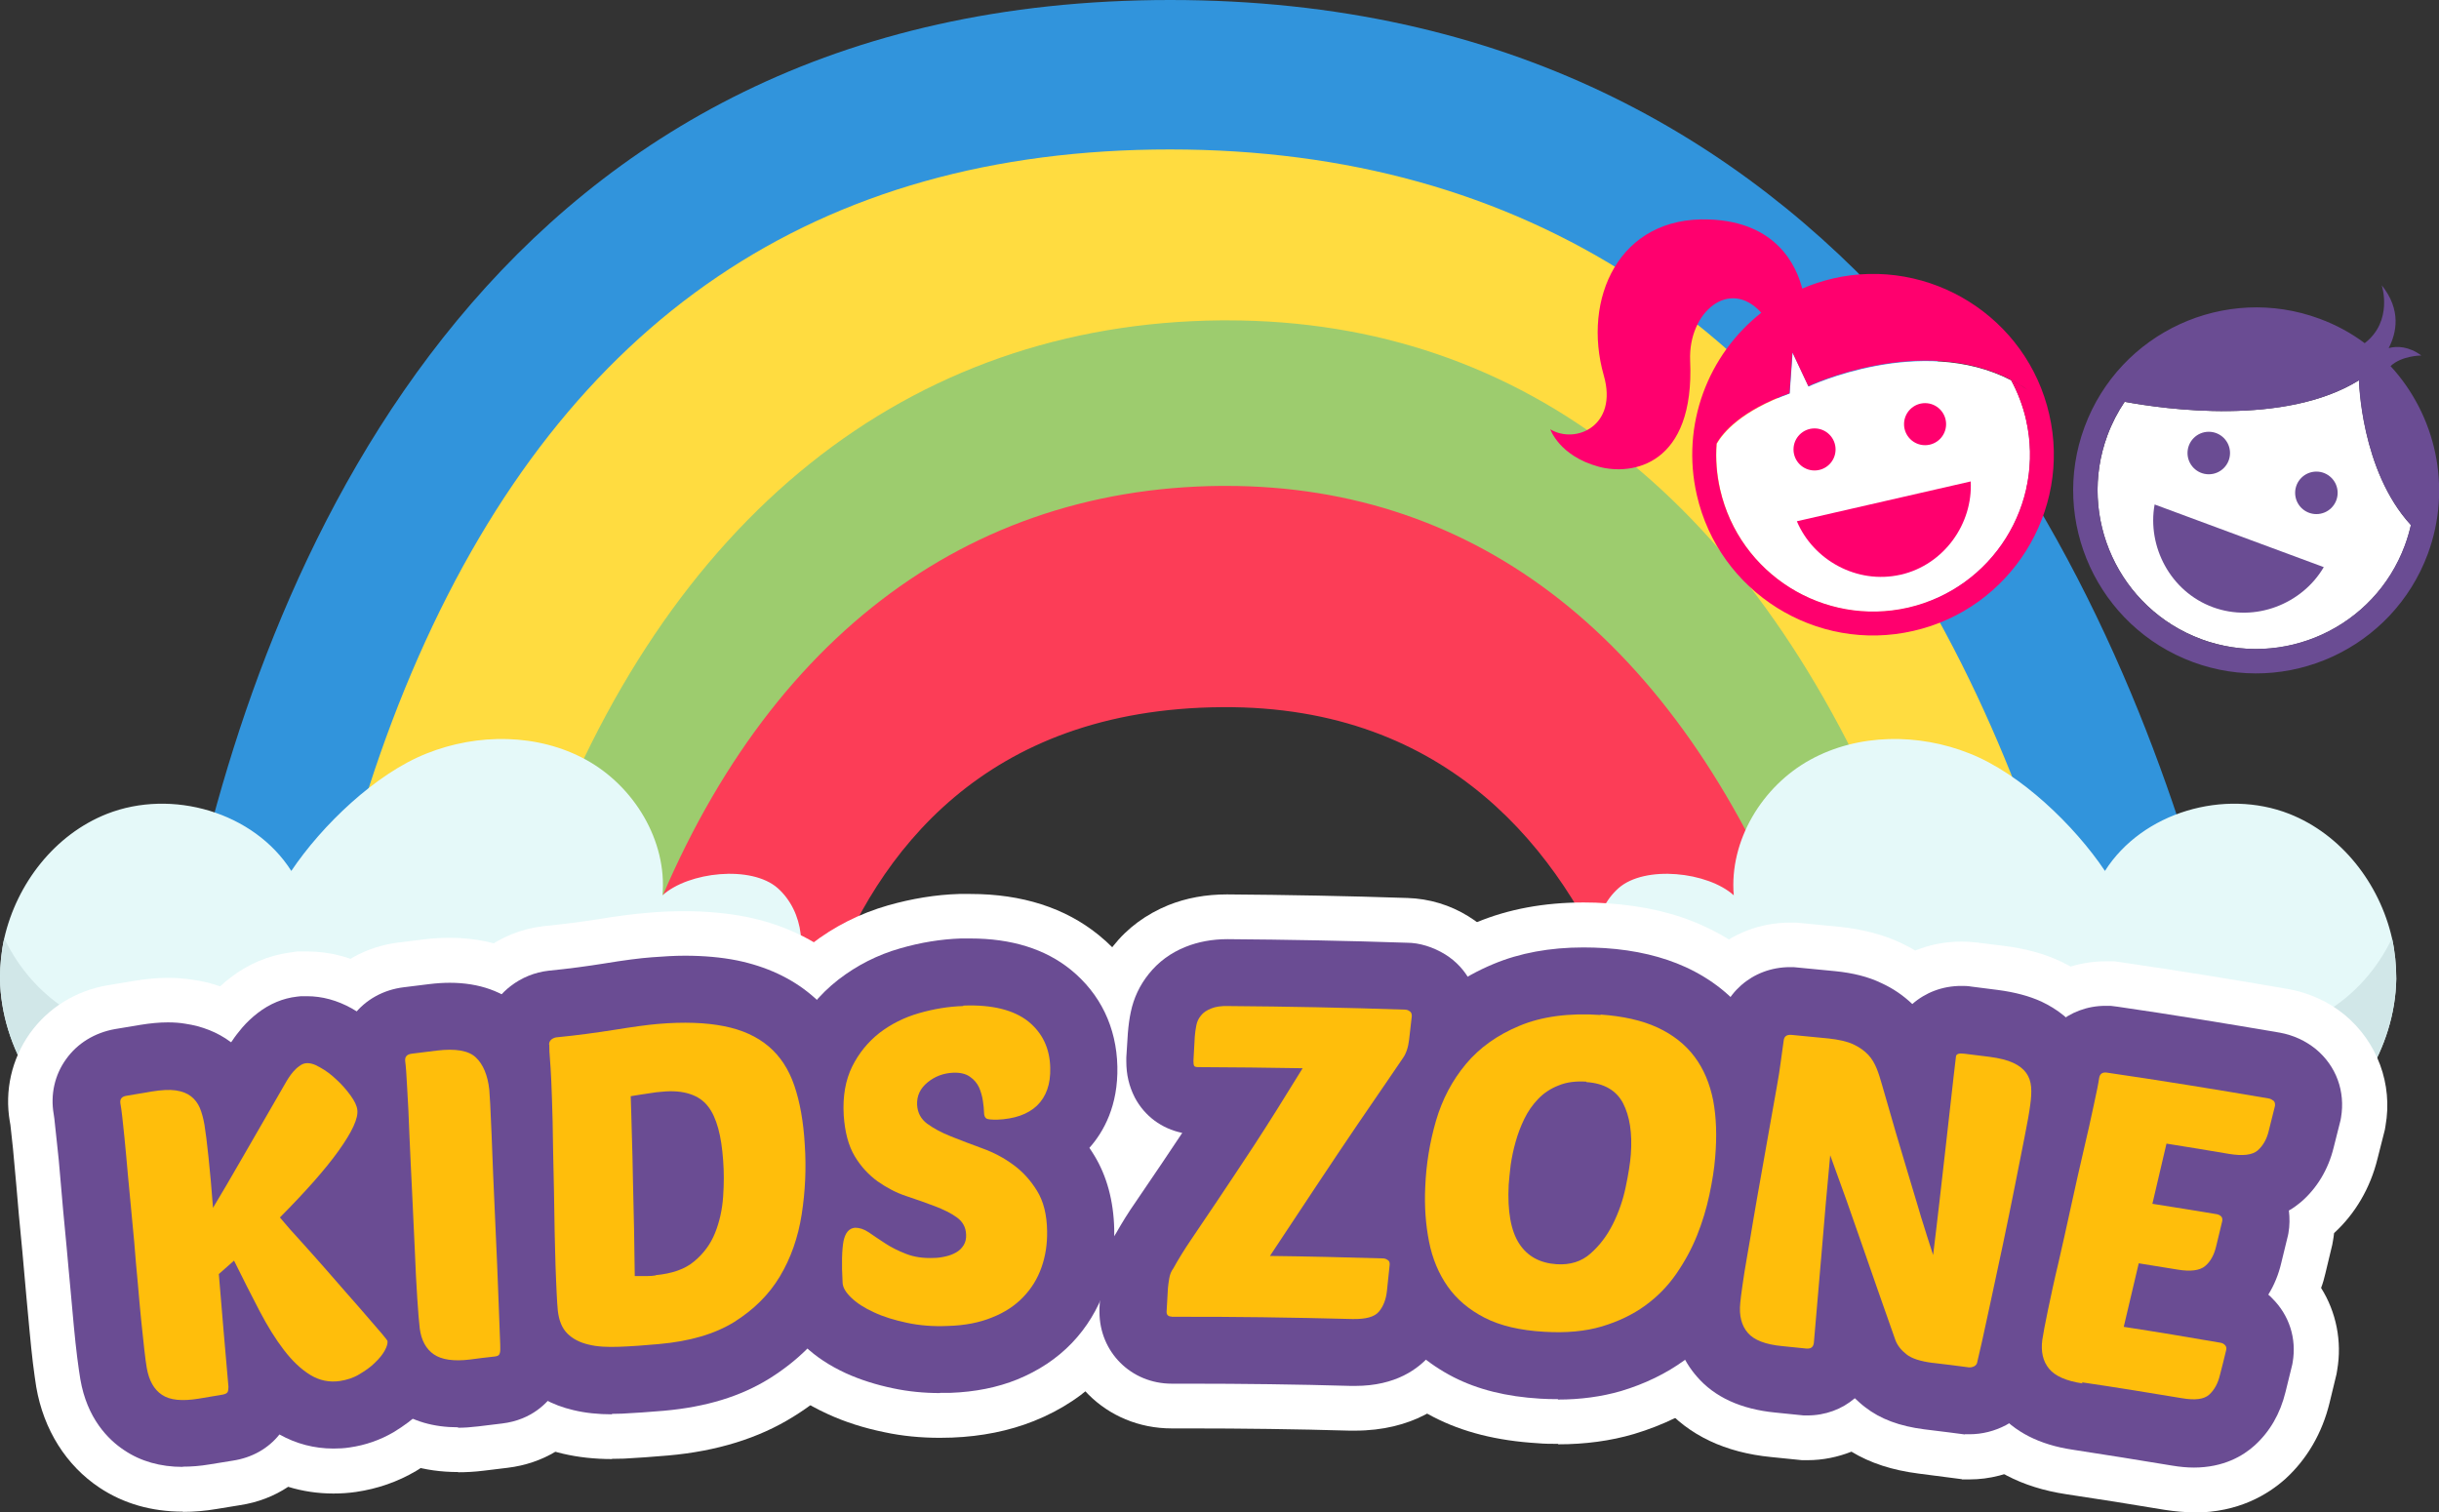 <?xml version="1.0" encoding="UTF-8"?>
<svg id="Layer_2" data-name="Layer 2" xmlns="http://www.w3.org/2000/svg" viewBox="0 0 109.01 67.6">
  <rect x="0" y="0" width="109.01" height="67.6" fill="#333333" stroke="none"/>
  <defs>
    <style>
      .cls-1 {
        fill: #6a4c93;
      }

      .cls-2 {
        fill: #ffdc40;
      }

      .cls-3 {
        fill: #fff;
      }

      .cls-4 {
        fill: none;
      }

      .cls-5 {
        fill: #e5f9f9;
      }

      .cls-6 {
        fill: #fc3d57;
      }

      .cls-7 {
        fill: #3194dc;
      }

      .cls-8 {
        fill: #9dcc6e;
      }

      .cls-9 {
        fill: #ff006e;
      }

      .cls-10 {
        fill: #ffbe0b;
      }

      .cls-11 {
        fill: #d1e7e8;
      }
    </style>
  </defs>
  <g id="Layer_1-2" data-name="Layer 1">
    <g>
      <g>
        <path class="cls-7" d="M31.86,40.58c3.15-7.31,9.58-14.81,22.78-14.9,12.64-.08,19.26,7.57,22.7,14.9h21.22C94.12,24.67,82.4,0,52.3,0S11.99,24.67,8.55,40.58h23.31Z"/>
        <path class="cls-2" d="M25.09,40.58c.39-1.11.83-2.24,1.34-3.38,5.25-11.64,15.25-18.09,28.16-18.18h.24c12.27,0,21.81,6.06,27.58,17.54.69,1.36,1.27,2.71,1.77,4.03h7.81c-1.05-3.43-2.45-7.2-4.33-10.94-7.67-15.24-19.58-22.97-35.37-22.97s-26.94,7.62-33.58,22.66c-1.7,3.85-2.89,7.74-3.73,11.26h10.11Z"/>
        <path class="cls-8" d="M33.9,40.58c2.55-6.88,8.2-14.52,20.74-14.61,12.01-.08,17.88,7.73,20.72,14.61h10.38c-.31-.88-.64-1.77-1-2.67-6.26-15.44-16.6-23.59-29.89-23.59h-.27c-13.99.12-24.84,8.8-30.52,24.45-.22.6-.43,1.2-.62,1.8h10.46Z"/>
        <path class="cls-6" d="M37.02,44.01c2.16-5.84,6.96-12.33,17.61-12.4,10.2-.07,15.18,6.56,17.59,12.4h8.81c-.27-.75-.54-1.5-.85-2.26-5.31-13.11-14.09-20.03-25.38-20.03h-.23c-11.88.1-21.09,7.47-25.92,20.77-.19.51-.36,1.02-.53,1.53h8.89Z"/>
        <g>
          <g>
            <path class="cls-5" d="M38.61,52.26c-1.97,1-4.85.79-6.88-.08-.81,3.89-4.55,6.95-8.51,6.98-3.97.04-8.65-3.31-9.52-7.18-2.92,1.08-6.33.93-9.04-.61C1.96,49.84.05,46.87,0,43.75c0-.61.06-1.22.19-1.81H.19c.56-2.45,2.26-4.64,4.59-5.56,2.9-1.14,6.57-.08,8.24,2.55,1.37-2.04,3.77-4.35,6.05-5.25,2.28-.91,4.97-.9,7.12.28,2.15,1.18,3.63,3.62,3.42,6.06,1.16-1.05,3.97-1.36,5.15-.32,1.17,1.04,1.4,2.99.49,4.27,1.42-.9,3.83-.05,5.17,1.34.43.44.75.94.89,1.45.59,2.13-.73,4.49-2.69,5.49Z"/>
            <path class="cls-11" d="M38.61,52.26c-1.97,1-4.85.79-6.88-.08-.81,3.89-4.55,6.95-8.51,6.98-3.97.04-8.65-3.31-9.52-7.18-2.92,1.08-6.33.93-9.04-.61C1.96,49.84.05,46.87,0,43.75c0-.61.06-1.22.19-1.81.65,1.36,1.68,2.54,2.99,3.31,3.1,1.82,7.44,1.13,9.83-1.55-.04,2.65.84,5.37,2.73,7.22,1.89,1.85,4.85,2.66,7.31,1.69,2.31-.92,3.91-3.55,3.44-5.96.35,1.02,1.33,1.82,2.4,1.92,1.24.12,2.5-.68,2.91-1.85-.04,1.93,2.08,3.43,4,3.19,1.92-.24,3.47-1.8,4.24-3.58.15-.33.27-.67.37-1.01.43.44.75.94.89,1.45.59,2.13-.73,4.49-2.69,5.49Z"/>
          </g>
          <g>
            <path class="cls-5" d="M68.49,52.26c1.97,1,4.85.79,6.88-.08.81,3.89,4.55,6.95,8.51,6.98,3.97.04,8.65-3.31,9.52-7.18,2.92,1.08,6.33.93,9.04-.61,2.71-1.54,4.61-4.51,4.66-7.62,0-.61-.06-1.22-.19-1.81h0c-.56-2.45-2.26-4.64-4.59-5.56-2.9-1.14-6.57-.08-8.24,2.55-1.37-2.04-3.77-4.35-6.05-5.25-2.28-.91-4.97-.9-7.12.28s-3.63,3.62-3.42,6.06c-1.16-1.05-3.97-1.36-5.15-.32-1.17,1.04-1.4,2.99-.49,4.27-1.42-.9-3.83-.05-5.17,1.34-.43.44-.75.94-.89,1.45-.59,2.13.73,4.49,2.69,5.49Z"/>
            <path class="cls-11" d="M68.49,52.26c1.97,1,4.85.79,6.88-.08.81,3.89,4.55,6.95,8.51,6.98,3.97.04,8.65-3.31,9.52-7.18,2.92,1.08,6.33.93,9.04-.61,2.71-1.54,4.61-4.51,4.66-7.62,0-.61-.06-1.22-.19-1.81-.65,1.36-1.68,2.54-2.99,3.31-3.1,1.82-7.44,1.13-9.83-1.55.04,2.65-.84,5.37-2.73,7.22-1.89,1.85-4.85,2.66-7.31,1.69-2.31-.92-3.91-3.55-3.44-5.96-.35,1.02-1.33,1.82-2.4,1.92-1.24.12-2.5-.68-2.91-1.85.04,1.93-2.08,3.43-4,3.19-1.92-.24-3.47-1.8-4.24-3.58-.15-.33-.27-.67-.37-1.01-.43.44-.75.94-.89,1.45-.59,2.13.73,4.49,2.69,5.49Z"/>
          </g>
        </g>
      </g>
      <g>
        <g>
          <path class="cls-3" d="M8.17,67.57c-1.4,0-2.65-.36-3.72-1.07-1.49-.99-2.5-2.59-2.83-4.5-.04-.25-.09-.6-.15-1.08-.05-.42-.1-.9-.15-1.44,0,0-.27-2.89-.32-3.53-.12-1.21-.21-2.21-.27-2.96-.06-.69-.11-1.24-.15-1.65l-.1-.92c-.01-.1-.02-.19-.04-.28-.24-1.39.08-2.79.89-3.94.82-1.15,2.06-1.92,3.49-2.16l1.14-.19c.54-.09,1.05-.14,1.55-.14.37,0,.73.03,1.08.08.43.06.85.16,1.25.3.15-.14.3-.27.46-.39.79-.61,1.7-.99,2.64-1.12l.34-.05h.45c1.01,0,2.01.26,2.97.79.63.35,1.22.78,1.76,1.29.48.45.9.93,1.26,1.42.66.9,1.08,1.9,1.21,2.92.29,2.21-.76,4.03-1.72,5.37-.02.02-.03.04-.05.07l1.06,1.21c.3.34.53.62.71.83.38.45,1.17,1.39,1.36,2.88.16,1.21-.09,2.4-.75,3.55-.35.61-.8,1.18-1.35,1.7-.45.43-.99.83-1.59,1.19-.83.49-1.73.8-2.69.94-.34.05-.68.07-1.01.07-.69,0-1.37-.1-2.02-.3-.63.42-1.36.7-2.15.82l-1.04.17c-.52.09-1.03.13-1.51.13Z"/>
          <path class="cls-3" d="M20.47,65.8c-1.51,0-2.84-.4-3.95-1.18-1.49-1.04-2.46-2.68-2.71-4.61-.04-.32-.09-.87-.14-1.66-.04-.66-.08-1.41-.12-2.26-.04-.8-.08-1.64-.12-2.53-.05-.92-.09-1.79-.12-2.61-.03-.76-.06-1.43-.09-2.01-.02-.43-.04-.73-.06-.9-.18-1.39.2-2.79,1.06-3.9.87-1.12,2.14-1.83,3.59-2.01l1.14-.14c.4-.05.79-.07,1.16-.07,2.3,0,3.76.92,4.59,1.69.84.78,1.9,2.21,2.16,4.55.01.13.04.42.06.93.02.36.04.84.06,1.41l.07,1.77c.03.65.3,7.17.3,7.17.02.46.02.78.02.97h0c-.03,1.35-.51,2.34-.91,2.93-.84,1.26-2.19,2.08-3.77,2.27l-1.07.13c-.4.05-.78.07-1.14.07Z"/>
          <path class="cls-3" d="M27.36,65.22c-.78,0-1.52-.08-2.2-.24-1.29-.3-2.46-.94-3.36-1.85-.73-.73-1.64-2.03-1.85-4.04-.02-.23-.05-.58-.07-1.04-.02-.36-.03-.78-.05-1.28-.02-.5-.03-1.03-.04-1.62l-.1-4.88c-.02-.71-.03-1.26-.06-1.66-.02-.41-.04-.72-.05-.93-.02-.26-.03-.53-.04-.79v-.19s0-.19,0-.19c.06-1.59.81-3.06,2.06-4.02.77-.6,1.71-.98,2.69-1.09.89-.09,1.67-.19,2.37-.3.96-.16,1.72-.25,2.31-.3.56-.05,1.12-.07,1.64-.07.98,0,1.89.09,2.73.25,1.64.33,3.06,1,4.23,1.98,1.21,1.01,2.1,2.34,2.65,3.94.4,1.16.64,2.46.73,3.97.09,1.4.02,2.81-.19,4.18-.25,1.66-.8,3.19-1.62,4.57-.89,1.5-2.13,2.75-3.69,3.71-1.54.96-3.42,1.54-5.59,1.73-.71.06-1.37.11-1.97.14-.18,0-.37.01-.55.01Z"/>
          <path class="cls-3" d="M42.01,64.27c-.86,0-1.69-.08-2.48-.25-.93-.19-1.77-.46-2.53-.81-.95-.43-1.76-.97-2.41-1.6-1.49-1.42-1.87-2.96-1.93-4-.08-1.33-.03-2.3.14-3.14.11-.53.28-1.03.51-1.49-.33-.87-.53-1.83-.58-2.87-.1-1.72.21-3.3.91-4.7.63-1.27,1.51-2.35,2.61-3.2,1.03-.8,2.19-1.38,3.44-1.74,1.06-.3,2.13-.48,3.19-.51.16,0,.33,0,.49,0,2.31,0,4.24.62,5.74,1.84,1.77,1.44,2.78,3.51,2.83,5.84.03,1.38-.28,2.68-.89,3.79.47,1.04.73,2.21.76,3.48.03,1.18-.15,2.32-.54,3.4-.41,1.17-1.05,2.22-1.91,3.11-.87.91-1.92,1.61-3.15,2.1-1.1.44-2.34.69-3.66.74-.17,0-.35.01-.54.01Z"/>
          <path class="cls-3" d="M60.33,63.95c-2.4-.07-4.81-.1-7.2-.1h-.76c-2.95,0-5.23-2.3-5.23-5.21v-.13l.07-1.3v-.12c.03-.18.06-.41.1-.69.12-.82.41-1.62.86-2.32.27-.47.57-.96.93-1.49l.86-1.27c-.41-.38-.75-.82-1.02-1.32-.42-.82-.62-1.66-.62-2.56v-.14l.08-1.36c.03-.37.08-.74.16-1.11.2-.94.6-1.79,1.19-2.54.64-.81,1.47-1.42,2.47-1.83.8-.32,1.67-.48,2.62-.48,2.71.02,5.4.07,8.07.16.96.03,1.9.31,2.72.82,1.58.97,2.5,2.69,2.45,4.6v.21s-.15,1.25-.15,1.25c-.14,1.16-.5,2.17-1.08,3.05,0,0-1.32,1.92-1.64,2.4,1.24,1.02,1.95,2.57,1.88,4.25v.16s-.14,1.31-.14,1.31c-.14,1.37-.65,2.62-1.48,3.62-.83.99-2.34,2.14-4.92,2.14h-.23Z"/>
          <path class="cls-3" d="M69.63,64.54c-.3,0-.6,0-.92-.03-1.8-.11-3.33-.49-4.66-1.18-1.42-.73-2.58-1.73-3.44-2.95-.81-1.15-1.37-2.47-1.65-3.92-.22-1.15-.31-2.36-.26-3.59.05-1.42.28-2.83.68-4.18.48-1.64,1.26-3.1,2.31-4.35,1.13-1.35,2.58-2.4,4.3-3.11,1.41-.59,3.02-.89,4.79-.89.35,0,.71.01,1.09.04,1.62.11,3.07.45,4.31,1.03,1.46.67,2.66,1.63,3.58,2.86.86,1.15,1.44,2.5,1.73,4.01.23,1.2.28,2.5.16,3.89-.06.72-.18,1.49-.34,2.28-.18.87-.45,1.77-.81,2.65-.38.95-.87,1.85-1.45,2.69-.69,1.01-1.56,1.89-2.57,2.63-.99.72-2.15,1.29-3.45,1.68-1.05.31-2.19.46-3.38.46Z"/>
          <path class="cls-3" d="M87.69,66.12s-1.4-.18-1.93-.25c-1.18-.15-2.17-.47-3.01-.98-.61.24-1.27.38-1.96.38h-.25l-1.38-.14c-2.05-.2-3.68-.97-4.82-2.29-1.17-1.34-1.72-3.15-1.54-5.07.02-.21.06-.56.13-1.05.06-.42.14-.89.23-1.44l.28-1.64c.1-.61.21-1.24.33-1.88.17-.96.71-4.01.71-4.01.07-.38.12-.71.15-.98l.13-.91c.34-2.65,2.56-4.62,5.25-4.62h.26l1.96.19c1.03.11,1.91.34,2.71.71.23.11.45.22.66.35.63-.26,1.33-.4,2.07-.4.2,0,.43.01.68.04l1.21.15c.97.12,1.8.35,2.53.69,1.06.5,1.92,1.2,2.55,2.1.65.93,1.04,2.02,1.12,3.17.04.6.01,1.21-.07,1.83-.05.37-.15.97-.31,1.77l-.45,2.23c-.17.83-.34,1.69-.53,2.59l-.52,2.45c-.16.75-.3,1.39-.42,1.92-.09.4-.16.7-.21.89-.32,1.51-1.28,2.81-2.64,3.55-.81.43-1.69.66-2.58.66h-.35Z"/>
          <path class="cls-3" d="M98.07,67.6c-.43,0-.86-.04-1.32-.11-1.48-.25-2.95-.48-4.41-.7-1.98-.3-3.54-1.11-4.61-2.42-1.16-1.4-1.66-3.24-1.39-5.16.05-.34.15-.88.3-1.64.13-.65.3-1.39.49-2.21.18-.78.36-1.61.56-2.48.2-.9.39-1.75.58-2.54.17-.74.32-1.4.44-1.96.09-.41.15-.7.18-.88.39-2.63,2.59-4.53,5.23-4.53h.39l.47.07c2.41.35,4.87.75,7.29,1.17.94.17,1.8.56,2.52,1.15,1.47,1.22,2.16,3.11,1.83,4.96l-.03.18-.33,1.3c-.32,1.3-.99,2.45-1.94,3.32-.01.12-.03.23-.05.35l-.03.17-.31,1.29c-.05.22-.11.43-.19.64.68,1.08.94,2.39.72,3.67l-.03.18-.31,1.28c-.33,1.36-1.01,2.52-1.97,3.4-.78.7-2.1,1.51-4.08,1.51Z"/>
        </g>
        <g>
          <path class="cls-1" d="M8.17,65.57c-1,0-1.88-.25-2.61-.74-.73-.48-1.67-1.43-1.97-3.18-.04-.22-.08-.54-.14-.98-.05-.4-.1-.86-.15-1.39l-.15-1.65c-.06-.6-.11-1.23-.17-1.86-.12-1.23-.21-2.22-.27-2.96-.06-.71-.11-1.27-.16-1.68l-.1-.93c-.01-.14-.03-.27-.05-.4-.15-.87.04-1.74.55-2.45.51-.72,1.29-1.19,2.19-1.35l1.14-.19c.43-.07.84-.11,1.22-.11.29,0,.55.02.78.06.75.11,1.44.38,2.02.81,0,0,.02.01.03.02.02-.02.03-.05.05-.07.13-.2.29-.4.45-.59.2-.23.43-.45.69-.65.53-.41,1.13-.66,1.75-.73l.18-.02h.27c.67,0,1.35.18,2.01.55.48.27.93.6,1.35.99.38.36.72.74,1,1.14.47.64.76,1.32.85,2.01.2,1.52-.58,2.85-1.36,3.95-.29.4-.63.83-1.02,1.3.08.09,2.16,2.46,2.16,2.46.28.32.51.59.68.79.32.38.8.95.91,1.86.1.76-.07,1.53-.5,2.29-.25.44-.58.85-.99,1.23-.34.33-.76.64-1.22.92-.6.35-1.26.58-1.96.68-.25.04-.49.05-.73.05-.85,0-1.66-.21-2.41-.63-.5.63-1.23,1.04-2.08,1.17l-1.05.17c-.41.07-.81.1-1.19.1Z"/>
          <path class="cls-1" d="M20.47,63.8c-1.09,0-2.03-.27-2.8-.82-1.03-.72-1.7-1.87-1.88-3.23-.04-.29-.08-.81-.13-1.53-.04-.65-.08-1.39-.12-2.22-.04-.8-.08-1.65-.12-2.54-.05-.91-.09-1.77-.12-2.58-.03-.78-.06-1.46-.09-2.04-.03-.51-.05-.85-.07-1.03-.11-.88.12-1.74.66-2.43.54-.7,1.34-1.14,2.25-1.25l1.13-.14c.33-.04.64-.06.92-.06,1.32,0,2.41.39,3.23,1.15.86.8,1.38,1.92,1.53,3.31.01.1.03.36.05.81.02.36.04.82.06,1.38l.07,1.78c.03.65.3,7.18.3,7.18.02.51.02.82.01.93,0,.6-.2,1.23-.56,1.76-.3.45-1.01,1.24-2.35,1.4l-1.07.13c-.33.04-.62.06-.9.06Z"/>
          <path class="cls-1" d="M27.36,63.22c-.62,0-1.21-.06-1.74-.19-.94-.22-1.75-.66-2.39-1.31-.5-.51-1.13-1.41-1.28-2.84-.02-.2-.04-.52-.06-.93-.02-.35-.03-.77-.05-1.25s-.03-1.01-.04-1.6l-.1-4.89c-.02-.73-.04-1.31-.06-1.72-.02-.42-.04-.74-.06-.95-.02-.24-.03-.49-.04-.73v-.11s0-.11,0-.11c.04-1,.5-1.91,1.28-2.51.49-.38,1.08-.62,1.7-.69.91-.09,1.72-.2,2.47-.32.91-.15,1.61-.24,2.15-.28.52-.04,1.01-.07,1.47-.07.84,0,1.63.07,2.33.21,1.31.27,2.43.79,3.33,1.55.93.78,1.62,1.81,2.05,3.06.34.99.54,2.11.63,3.44.08,1.26.02,2.52-.17,3.76-.21,1.4-.67,2.69-1.36,3.84-.73,1.22-1.75,2.24-3.03,3.04-1.29.8-2.82,1.27-4.71,1.44-.68.06-1.31.1-1.88.13-.15,0-.31.01-.46.01Z"/>
          <path class="cls-1" d="M42.01,62.27c-.72,0-1.42-.07-2.08-.21-.78-.16-1.49-.39-2.11-.67-.74-.34-1.36-.75-1.85-1.22-1.02-.97-1.28-1.99-1.31-2.67-.07-1.16-.04-1.97.1-2.63.14-.68.42-1.28.82-1.75-.5-.87-.79-1.92-.86-3.12-.08-1.37.16-2.61.7-3.69.5-1,1.19-1.85,2.05-2.52.83-.64,1.75-1.11,2.77-1.4.9-.26,1.81-.41,2.71-.44.14,0,.28,0,.42,0,1.84,0,3.34.47,4.48,1.39,1.33,1.08,2.05,2.58,2.09,4.33.04,1.75-.61,2.92-1.25,3.64.08.11.15.23.22.34.56.92.86,2.03.89,3.29.02.94-.12,1.84-.42,2.69-.32.9-.81,1.71-1.47,2.4-.67.7-1.49,1.24-2.44,1.63-.89.36-1.89.56-2.99.6-.15,0-.31,0-.46,0Z"/>
          <path class="cls-1" d="M60.38,61.95c-2.41-.07-4.85-.1-7.25-.1h-.76c-1.82,0-3.23-1.42-3.23-3.21v-.16s.07-1.2.07-1.2c.02-.16.04-.35.08-.59.08-.57.29-1.11.6-1.58.25-.44.53-.9.88-1.4l1.16-1.71c.27-.4.58-.86.91-1.36-.92-.19-1.68-.75-2.12-1.58-.26-.51-.38-1.03-.38-1.62v-.17s.07-1.1.07-1.1c.03-.36.07-.65.13-.93.13-.63.4-1.2.8-1.7.43-.54.98-.95,1.66-1.22.55-.22,1.18-.34,1.86-.34,2.68.02,5.37.07,8.02.16.56,0,1.17.19,1.71.52.97.6,1.54,1.67,1.51,2.85v.13s-.14,1.17-.14,1.17c-.1.83-.35,1.55-.76,2.16l-.76,1.11c-.35.51-.78,1.14-1.28,1.88-.29.42-.58.86-.9,1.33.5.07.98.25,1.4.52.95.61,1.5,1.68,1.45,2.84v.19s-.13,1.15-.13,1.15c-.1.99-.45,1.84-1.03,2.55-.55.65-1.57,1.41-3.38,1.41h-.18Z"/>
          <path class="cls-1" d="M69.63,62.54c-.26,0-.52,0-.79-.02-1.52-.09-2.79-.41-3.87-.96-1.13-.58-2.05-1.37-2.73-2.33-.65-.92-1.09-1.98-1.33-3.15-.19-1-.27-2.05-.23-3.13.05-1.26.25-2.5.6-3.69.4-1.36,1.05-2.58,1.93-3.62.92-1.1,2.12-1.96,3.54-2.55,1.17-.49,2.52-.74,4.02-.74.31,0,.63.01.96.03,1.37.09,2.58.38,3.61.85,1.15.53,2.1,1.28,2.81,2.24.68.91,1.14,1.98,1.37,3.18.19,1.02.24,2.14.13,3.35-.05.64-.16,1.33-.31,2.04-.16.77-.39,1.53-.71,2.31-.33.81-.75,1.58-1.24,2.3-.57.82-1.27,1.54-2.1,2.15-.81.59-1.77,1.06-2.84,1.38-.86.25-1.81.38-2.82.38Z"/>
          <path class="cls-1" d="M87.82,64.12s-1.29-.17-1.82-.23c-1.1-.14-1.96-.46-2.64-.99-.16-.12-.31-.26-.46-.4-.57.49-1.31.77-2.13.77h-.15l-1.28-.13c-1.53-.15-2.71-.69-3.5-1.61-.57-.65-1.23-1.81-1.06-3.58.02-.19.06-.5.12-.94.06-.4.13-.86.22-1.39l.28-1.65c.1-.61.21-1.23.33-1.86.17-.97.71-4.03.71-4.03.07-.41.13-.75.17-1.04l.13-.92c.21-1.68,1.57-2.89,3.27-2.89h.15l1.86.18c.8.08,1.48.25,2.06.53.53.24.99.56,1.39.94.58-.51,1.34-.81,2.19-.81.14,0,.29,0,.45.03l1.18.15c.76.1,1.4.27,1.95.52.74.35,1.33.83,1.76,1.44.44.63.71,1.37.76,2.15.03.46.01.92-.06,1.42-.05.35-.14.91-.29,1.65l-.44,2.23c-.17.83-.34,1.68-.53,2.57l-.52,2.44c-.16.75-.3,1.38-.41,1.91-.09.42-.16.72-.21.9-.2.94-.79,1.76-1.64,2.22-.51.27-1.07.41-1.63.41h-.21Z"/>
          <path class="cls-1" d="M98.07,65.6c-.32,0-.64-.03-1-.09-1.49-.25-2.96-.48-4.44-.71-1.48-.22-2.61-.8-3.37-1.72-.57-.68-1.19-1.87-.95-3.61.04-.31.13-.81.28-1.51.13-.64.29-1.36.48-2.17.18-.78.37-1.62.56-2.49.2-.89.39-1.73.57-2.52.18-.76.33-1.42.45-2,.11-.49.17-.82.2-1,.24-1.64,1.61-2.82,3.25-2.82h.23l.32.04c2.41.35,4.85.75,7.25,1.16.6.11,1.14.36,1.6.73.92.76,1.33,1.9,1.13,3.07l-.02.11-.31,1.23c-.24.98-.75,1.82-1.46,2.43-.15.12-.32.26-.54.38.04.33.04.67-.02,1.01l-.02.1-.3,1.23c-.12.52-.32,1-.58,1.42.06.05.12.1.17.16.77.76,1.1,1.8.92,2.86l-.02.11-.3,1.22c-.24.98-.7,1.77-1.38,2.39-.51.46-1.38.99-2.73.99Z"/>
        </g>
        <g>
          <path class="cls-10" d="M17.32,59.96c.01.1-.03.24-.13.42-.1.18-.25.36-.44.54-.19.19-.42.35-.69.51-.26.16-.55.25-.86.3-.48.07-.92-.02-1.33-.27-.41-.25-.8-.62-1.17-1.1-.37-.48-.74-1.07-1.1-1.76-.36-.69-.74-1.44-1.14-2.25-.23.2-.45.4-.68.6.14,1.68.28,3.36.43,5.04,0,.11-.01.18-.04.24-.03.05-.11.09-.22.11-.36.06-.71.12-1.07.18-.74.12-1.28.07-1.64-.17-.36-.24-.58-.64-.68-1.2-.03-.18-.07-.45-.11-.82-.04-.37-.09-.81-.14-1.31-.05-.5-.1-1.05-.15-1.65-.06-.6-.11-1.21-.16-1.84-.12-1.25-.21-2.24-.28-2.97-.06-.73-.12-1.3-.16-1.73-.04-.42-.08-.73-.1-.94-.02-.2-.05-.39-.08-.57-.03-.19.06-.31.28-.34.37-.06.75-.13,1.12-.19.44-.07.79-.09,1.07-.05.28.04.51.13.68.26.17.13.31.31.4.52.09.22.16.47.21.77.05.3.11.78.18,1.45.07.67.14,1.42.2,2.25.37-.61.81-1.37,1.33-2.27.52-.9,1.15-2,1.91-3.31.03-.06.08-.13.14-.23.06-.09.13-.19.21-.28.08-.09.16-.17.26-.24.09-.07.19-.12.28-.13.18-.03.4.03.65.18.26.14.51.33.74.55.24.22.45.46.63.71.18.25.28.46.3.64.05.37-.23.98-.83,1.82-.6.84-1.48,1.83-2.63,2.99.28.34.6.7.96,1.09.35.39.71.79,1.06,1.19.35.4.7.8,1.03,1.18.34.38.63.72.89,1.02.26.3.47.54.63.73.16.19.24.3.24.32Z"/>
          <path class="cls-10" d="M21.01,60.77c-.73.09-1.27.01-1.62-.23-.35-.24-.56-.63-.63-1.16-.03-.26-.07-.71-.11-1.34-.04-.63-.08-1.35-.11-2.16-.04-.81-.08-1.67-.12-2.57-.05-.9-.08-1.75-.12-2.55-.03-.8-.06-1.5-.1-2.1-.03-.6-.06-1.01-.09-1.23-.02-.19.07-.3.29-.33.38-.05.75-.09,1.13-.14.83-.1,1.42,0,1.74.31.32.3.53.79.6,1.45,0,.07.02.27.04.63.02.35.04.8.06,1.33.02.54.04,1.13.07,1.79.03.66.06,1.33.09,2.03.03.69.06,1.37.09,2.03.03.66.05,1.26.07,1.79.02.53.04.98.05,1.34.02.36.02.58.02.66,0,.11-.02.18-.05.23-.03.05-.11.08-.23.09-.36.04-.72.08-1.07.13Z"/>
          <path class="cls-10" d="M24.54,46.7c0-.11.04-.18.11-.24.07-.05.14-.08.21-.09.93-.09,1.8-.21,2.62-.34.81-.13,1.45-.22,1.92-.26,1.17-.1,2.16-.06,2.96.1.81.16,1.47.46,1.99.9.52.44.9,1.02,1.15,1.75.25.73.41,1.61.47,2.66.07,1.05.02,2.09-.14,3.11-.16,1.02-.48,1.94-.97,2.76-.49.82-1.17,1.49-2.04,2.04-.87.54-2,.87-3.38.99-.64.06-1.22.1-1.76.12-.53.02-.99,0-1.38-.1-.39-.09-.71-.26-.94-.49-.24-.24-.38-.58-.43-1.04-.02-.17-.03-.42-.05-.76-.02-.34-.03-.74-.05-1.21-.01-.47-.03-.99-.04-1.56-.01-.57-.02-1.17-.03-1.8-.03-1.29-.05-2.33-.06-3.1-.02-.77-.04-1.38-.06-1.81-.02-.44-.04-.76-.06-.99-.02-.22-.03-.44-.03-.65ZM29.3,57c.74-.07,1.32-.27,1.73-.62.42-.35.73-.77.93-1.27.2-.5.32-1.04.36-1.62.04-.58.04-1.12,0-1.63-.04-.55-.11-1.02-.22-1.42-.11-.4-.26-.74-.46-.99-.2-.26-.47-.44-.81-.55-.34-.11-.75-.15-1.24-.1-.15.01-.34.03-.57.07-.23.03-.51.08-.83.13.02.48.03,1.05.05,1.71.02.66.04,1.35.05,2.08.02.73.03,1.46.05,2.2.01.74.02,1.42.03,2.05.2,0,.38,0,.54,0s.29-.01.4-.03Z"/>
          <path class="cls-10" d="M43.06,44.95c1.29-.05,2.26.2,2.9.71.64.52.96,1.21.98,2.07.02.73-.18,1.29-.59,1.69-.41.39-1.01.6-1.79.63-.24,0-.4-.01-.47-.05-.07-.04-.11-.14-.11-.28,0-.13-.02-.3-.05-.51-.03-.21-.09-.41-.17-.6-.09-.19-.22-.35-.41-.48-.18-.13-.43-.19-.74-.18-.44.02-.82.16-1.15.43-.33.27-.49.6-.47,1.01.02.35.17.63.45.84.29.21.64.4,1.07.57.43.17.89.35,1.39.53.5.18.96.42,1.38.73.43.31.78.7,1.07,1.17.29.47.44,1.07.45,1.8.01.57-.07,1.11-.25,1.62-.18.51-.45.95-.82,1.33-.36.38-.83.69-1.39.91-.56.23-1.22.36-1.98.38-.65.03-1.26-.02-1.82-.14-.56-.12-1.06-.27-1.48-.47-.42-.19-.76-.41-1.01-.65-.25-.24-.38-.46-.39-.67-.05-.86-.03-1.48.04-1.86.08-.38.25-.58.52-.6.19,0,.39.06.6.2.21.15.46.31.73.49.27.18.59.34.95.48.36.14.77.2,1.23.18.19,0,.37-.03.54-.07.18-.04.33-.1.47-.18.14-.08.25-.19.33-.32.08-.13.12-.29.11-.47-.01-.33-.15-.58-.41-.77-.26-.19-.59-.35-.98-.5-.39-.15-.82-.3-1.27-.45-.46-.15-.89-.38-1.29-.66-.4-.29-.75-.66-1.03-1.13-.28-.47-.44-1.08-.49-1.83-.05-.85.08-1.57.38-2.18.3-.6.71-1.1,1.22-1.5.51-.39,1.1-.69,1.76-.88.66-.19,1.32-.3,1.98-.32Z"/>
          <path class="cls-10" d="M52.36,58.85c-.14,0-.22-.07-.22-.21.02-.35.04-.7.06-1.06.01-.12.03-.26.06-.44.03-.18.09-.32.18-.44.22-.4.49-.84.81-1.31.32-.47.7-1.04,1.16-1.72.46-.68.99-1.49,1.62-2.44.62-.95,1.35-2.11,2.19-3.48-1.55-.03-3.11-.04-4.66-.05-.11,0-.17-.02-.19-.06-.02-.04-.03-.11-.03-.22.02-.37.04-.73.06-1.09.01-.17.04-.33.07-.5.03-.16.1-.31.21-.44.1-.13.25-.23.45-.31.19-.08.45-.12.76-.11,2.63.02,5.26.07,7.89.16.08,0,.16.02.22.07.07.04.1.11.1.22-.04.35-.08.7-.12,1.05-.04.34-.13.62-.28.83-.04.06-.25.37-.62.91-.37.54-.84,1.23-1.41,2.06-.56.83-1.19,1.76-1.87,2.79-.68,1.03-1.36,2.05-2.04,3.08,1.68.02,3.36.06,5.04.11.08,0,.15.02.22.07.07.04.1.11.09.22-.04.38-.08.77-.12,1.15-.04.39-.16.7-.36.94-.2.24-.59.34-1.18.33-2.7-.07-5.4-.11-8.09-.1Z"/>
          <path class="cls-10" d="M71.53,45.35c1,.07,1.86.26,2.55.58s1.25.76,1.66,1.31c.41.55.68,1.2.83,1.95.14.75.17,1.59.09,2.53-.04.52-.13,1.08-.26,1.69-.13.61-.31,1.21-.55,1.81-.24.6-.55,1.17-.93,1.72-.38.55-.84,1.02-1.39,1.42-.55.4-1.2.71-1.93.93-.74.22-1.6.3-2.58.24-1.08-.06-1.97-.27-2.67-.63-.7-.36-1.25-.83-1.65-1.4-.4-.57-.68-1.24-.83-2-.15-.76-.21-1.57-.17-2.43.04-1.02.2-2,.48-2.97.28-.96.73-1.81,1.34-2.54.61-.73,1.41-1.3,2.4-1.71.98-.41,2.2-.58,3.63-.48ZM70.91,48.35c-.48-.03-.89.02-1.25.17-.36.14-.66.34-.91.6-.25.26-.46.56-.62.89-.16.33-.29.67-.39,1.03-.1.35-.17.69-.22,1.03-.04.33-.07.63-.09.89-.06,1.19.1,2.06.47,2.63.37.57.93.87,1.67.92.61.04,1.12-.12,1.52-.48.41-.36.74-.8,1-1.32.26-.52.45-1.07.57-1.65.12-.57.2-1.06.23-1.46.07-.95-.05-1.71-.35-2.29-.3-.57-.85-.89-1.64-.94Z"/>
          <path class="cls-10" d="M86.37,60.92c-.53-.07-.92-.19-1.16-.38-.24-.19-.41-.4-.5-.65-.52-1.47-1.01-2.87-1.47-4.2-.46-1.34-.94-2.69-1.44-4.05-.13,1.4-.26,2.8-.37,4.19-.12,1.39-.24,2.79-.36,4.19-.02.19-.13.28-.34.26-.36-.04-.72-.07-1.08-.11-.74-.07-1.26-.27-1.53-.59-.28-.32-.4-.77-.34-1.34.01-.16.05-.42.1-.79.05-.37.12-.8.21-1.31.09-.5.18-1.05.28-1.65.1-.6.21-1.21.32-1.83.17-.98.32-1.79.43-2.43.11-.64.21-1.19.29-1.63.08-.44.14-.82.18-1.14.04-.32.09-.63.13-.94.02-.2.14-.28.36-.26.55.05,1.1.11,1.65.16.45.05.82.13,1.1.26.28.13.5.29.67.47s.29.4.38.62c.09.22.16.46.23.7.24.84.45,1.56.63,2.18.18.61.34,1.15.48,1.61.14.46.26.86.36,1.2.1.34.2.65.28.94.09.29.18.56.26.83.09.27.18.56.28.87.09-.76.19-1.55.28-2.36.09-.81.18-1.6.27-2.37.09-.77.17-1.51.25-2.22.08-.71.15-1.35.22-1.92.01-.12.14-.16.37-.13.38.05.75.09,1.13.14.45.06.81.15,1.06.27.26.12.45.27.58.45.13.18.2.39.22.63.02.24,0,.51-.04.8-.04.32-.13.81-.26,1.47-.13.66-.28,1.4-.44,2.22-.16.82-.34,1.67-.52,2.54-.19.88-.36,1.69-.52,2.43-.16.74-.3,1.37-.41,1.89-.12.52-.19.82-.21.91-.01.1-.06.18-.14.22-.08.04-.16.06-.25.05-.53-.07-1.07-.14-1.6-.2Z"/>
          <path class="cls-10" d="M93.08,61.84c-.73-.11-1.23-.33-1.5-.66-.27-.33-.37-.76-.3-1.29.04-.26.12-.7.25-1.32.13-.62.28-1.33.47-2.12.18-.79.37-1.63.56-2.51.19-.88.38-1.71.56-2.49.18-.78.34-1.46.46-2.05.13-.59.21-.99.24-1.21.03-.19.15-.28.37-.24,2.4.35,4.8.74,7.2,1.15.08.01.15.05.22.1.06.05.08.13.07.23-.09.37-.19.75-.28,1.12-.09.38-.26.67-.5.88-.24.2-.66.25-1.27.15-.93-.16-1.86-.31-2.8-.46-.21.9-.42,1.79-.63,2.69.95.15,1.9.3,2.85.46.08.01.15.04.21.09.06.05.08.13.06.23-.09.38-.18.75-.27,1.12-.09.38-.25.68-.49.88-.23.2-.65.26-1.24.16-.58-.09-1.15-.19-1.73-.28-.22.95-.45,1.9-.67,2.84,1.44.22,2.88.46,4.32.71.08.01.15.05.2.1.06.06.08.13.06.22-.09.37-.18.75-.28,1.12-.09.38-.25.67-.48.88-.23.21-.63.26-1.22.16-1.49-.25-2.98-.49-4.47-.71Z"/>
        </g>
      </g>
      <g>
        <path class="cls-3" d="M80.83,17.27l-.71-1.51-.13,1.83c-2.17.78-2.97,1.76-3.26,2.25-.05.67,0,1.36.16,2.06.86,3.77,4.63,6.13,8.4,5.27,3.77-.86,6.13-4.63,5.27-8.4-.14-.63-.37-1.22-.67-1.77-4.04-2.09-9.06.28-9.06.28Z"/>
        <path class="cls-4" d="M80.83,17.27l-.71-1.51-.13,1.83c-2.17.78-2.97,1.76-3.26,2.25-.05.67,0,1.36.16,2.06.86,3.77,4.63,6.13,8.4,5.27,3.77-.86,6.13-4.63,5.27-8.4-.14-.63-.37-1.22-.67-1.77-4.04-2.09-9.06.28-9.06.28ZM80.89,19.18c.5-.12,1.01.2,1.12.7s-.2,1.01-.7,1.12-1.01-.2-1.12-.7.2-1.01.7-1.12ZM84.95,25.69c-1.95.45-3.91-.66-4.63-2.39l7.77-1.78c.1,1.88-1.18,3.72-3.13,4.17ZM85.83,18.04c.5-.12,1.01.2,1.12.7s-.2,1.01-.7,1.12-1.01-.2-1.12-.7.2-1.01.7-1.12Z"/>
        <path class="cls-9" d="M84.95,25.69c1.95-.45,3.23-2.29,3.13-4.17l-7.77,1.78c.73,1.73,2.68,2.83,4.63,2.39Z"/>
        <circle class="cls-9" cx="81.1" cy="20.09" r=".94"/>
        <circle class="cls-9" cx="86.04" cy="18.96" r=".94"/>
        <path class="cls-9" d="M81.92,12.45c-.48.11-.93.26-1.37.45-.26-1.02-1.15-2.98-4.15-3.09-4.06-.16-5.69,3.57-4.72,6.97.65,2.26-1.26,3.09-2.39,2.41,0,0,.4,1.19,2.16,1.67,1.5.41,4.3-.06,4.09-4.74-.09-2.17,1.76-3.72,3.18-2.14-2.38,1.87-3.6,5.01-2.88,8.15.99,4.34,5.34,7.07,9.68,6.07,4.34-.99,7.07-5.34,6.07-9.68-.99-4.34-5.34-7.07-9.68-6.07ZM90.55,18.76c.86,3.77-1.5,7.53-5.27,8.4-3.77.86-7.53-1.5-8.4-5.27-.16-.69-.21-1.38-.16-2.06.28-.5,1.09-1.47,3.26-2.25l.13-1.83.71,1.51s5.02-2.37,9.06-.28c.25.13.51.28.75.45-.25-.17-.5-.32-.75-.45.29.54.52,1.14.67,1.77Z"/>
      </g>
      <g>
        <path class="cls-3" d="M105.43,17c-3.32,2.05-8.68,1.29-10.47.96-.31.46-.57.96-.77,1.5-1.36,3.67.52,7.75,4.19,9.11,3.67,1.36,7.75-.52,9.11-4.19.11-.3.2-.61.27-.91-2.25-2.44-2.32-6.47-2.32-6.47Z"/>
        <path class="cls-1" d="M98.9,27.14c1.9.7,4-.15,4.96-1.79l-7.56-2.8c-.34,1.87.7,3.89,2.6,4.59Z"/>
        <path class="cls-4" d="M105.43,17c-3.32,2.05-8.68,1.29-10.47.96-.31.46-.57.96-.77,1.5-1.36,3.67.52,7.75,4.19,9.11,3.67,1.36,7.75-.52,9.11-4.19.11-.3.2-.61.27-.91-2.25-2.44-2.32-6.47-2.32-6.47ZM103.86,21.14c.49.18.74.73.56,1.22s-.73.74-1.22.56-.74-.73-.56-1.22.73-.74,1.22-.56ZM99.05,19.36c.49.18.74.73.56,1.22s-.73.74-1.22.56-.74-.73-.56-1.22.73-.74,1.22-.56ZM98.9,27.14c-1.9-.7-2.94-2.72-2.6-4.59l7.56,2.8c-.96,1.64-3.06,2.49-4.96,1.79Z"/>
        <path class="cls-1" d="M106.84,16.37c.5-.48,1.38-.48,1.38-.48-.56-.41-1.08-.43-1.46-.33.35-.67.58-1.7-.31-2.81,0,0,.53,1.59-.76,2.59-.6-.45-1.28-.82-2.01-1.09-4.23-1.57-8.94.6-10.51,4.83-1.57,4.23.6,8.94,4.83,10.51,4.23,1.57,8.94-.6,10.51-4.83,1.1-2.98.35-6.2-1.66-8.39ZM98.38,28.57c-3.67-1.36-5.54-5.45-4.19-9.11.2-.54.46-1.04.77-1.5,1.79.33,7.15,1.1,10.47-.96,0,0,.08,4.03,2.32,6.47.14.15.29.3.45.44-.16-.14-.31-.29-.45-.44-.07.31-.16.61-.27.91-1.36,3.67-5.45,5.54-9.11,4.19Z"/>
        <circle class="cls-1" cx="98.72" cy="20.25" r=".95"/>
        <circle class="cls-1" cx="103.53" cy="22.03" r=".95"/>
      </g>
    </g>
  </g>
</svg>